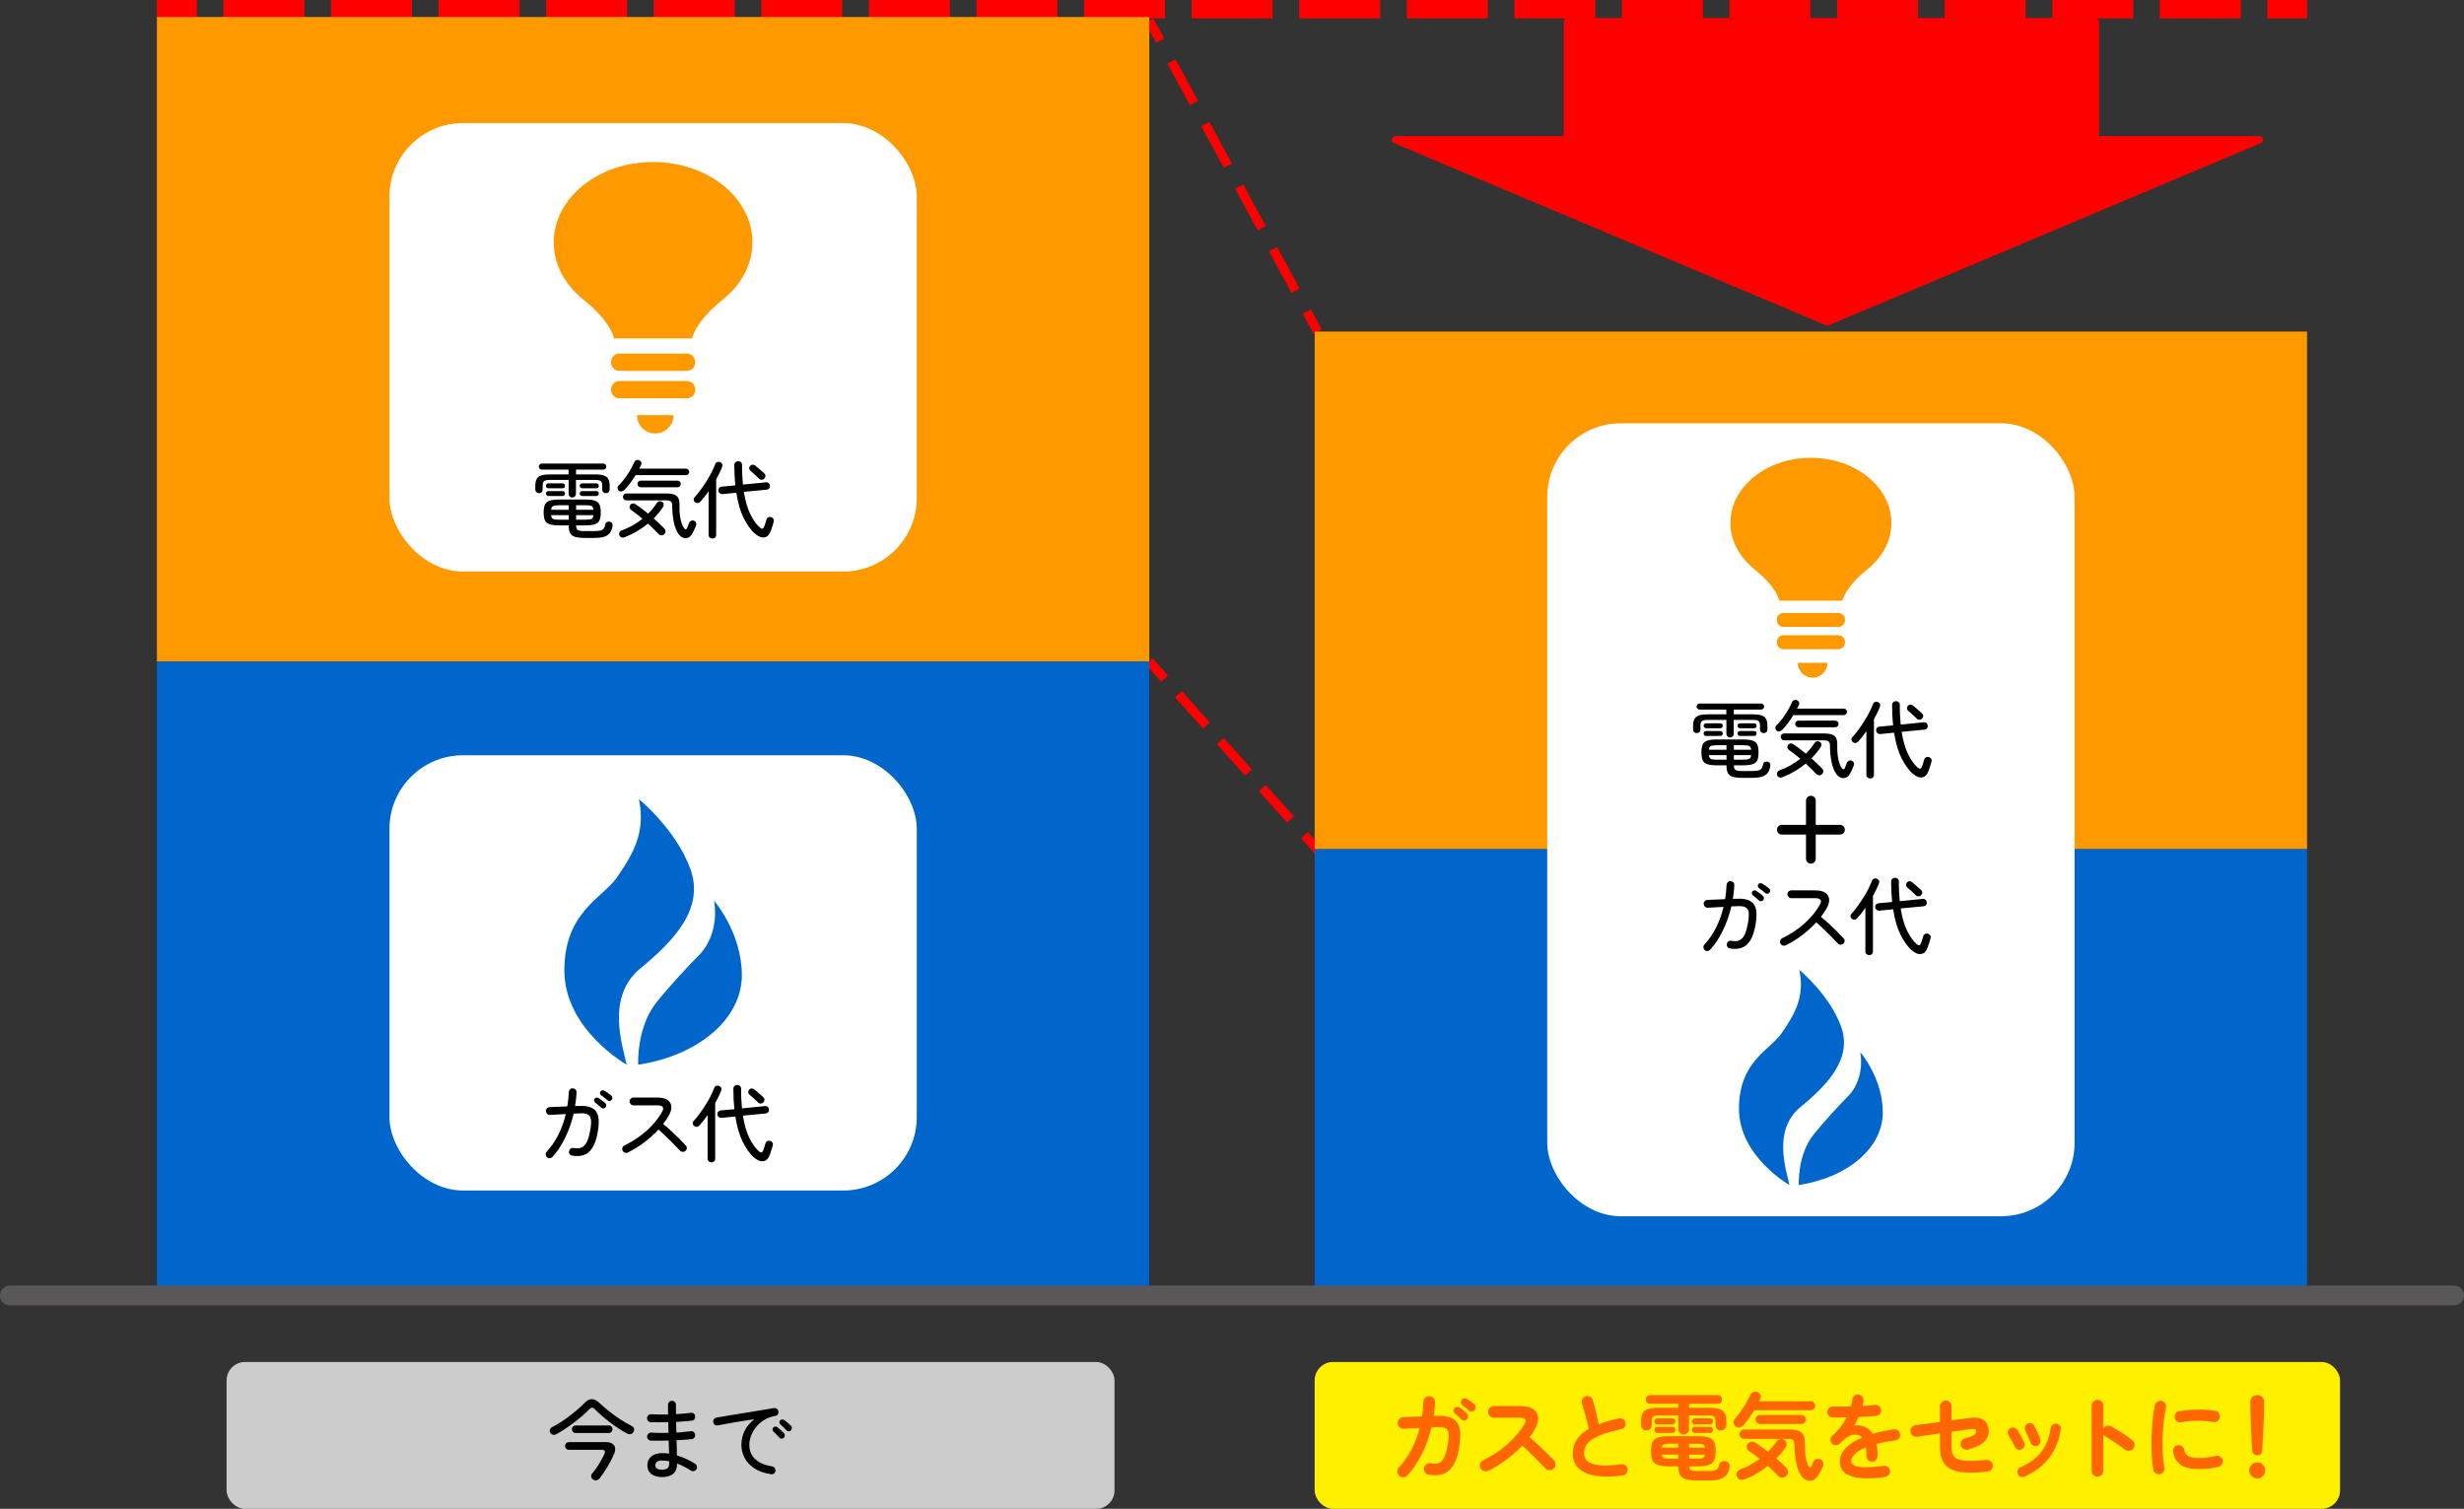 <?xml version="1.0" encoding="UTF-8"?>
<svg id="_レイヤー_2" data-name="レイヤー 2" xmlns="http://www.w3.org/2000/svg" viewBox="0 0 670.39 410.49">
  <rect x="0" y="0" width="670.39" height="410.49" fill="#333333" stroke="none"/>
  <defs>
    <style>
      .cls-1 {
        stroke-dasharray: 11.43 5.71;
      }

      .cls-1, .cls-2, .cls-3, .cls-4, .cls-5, .cls-6, .cls-7, .cls-8 {
        fill: none;
      }

      .cls-1, .cls-2, .cls-3, .cls-4, .cls-6, .cls-7 {
        stroke-miterlimit: 10;
      }

      .cls-1, .cls-2, .cls-4, .cls-5, .cls-6, .cls-7 {
        stroke: red;
      }

      .cls-1, .cls-2, .cls-6 {
        stroke-width: 2.5px;
      }

      .cls-2 {
        stroke-dasharray: 12.89 6.45;
      }

      .cls-3 {
        stroke: #000;
        stroke-width: 2.65px;
      }

      .cls-3, .cls-8 {
        stroke-linecap: round;
      }

      .cls-9 {
        fill: #f60;
      }

      .cls-4, .cls-7 {
        stroke-width: 5px;
      }

      .cls-10 {
        fill: #fff;
      }

      .cls-11 {
        fill: red;
      }

      .cls-5 {
        stroke-width: 2px;
      }

      .cls-5, .cls-8 {
        stroke-linejoin: round;
      }

      .cls-7 {
        stroke-dasharray: 22.03 7.24;
      }

      .cls-8 {
        stroke: #595757;
        stroke-width: 5.39px;
      }

      .cls-12 {
        fill: #f90;
      }

      .cls-13 {
        fill: #ccc;
      }

      .cls-14 {
        fill: #06c;
      }

      .cls-15 {
        fill: #fff000;
      }
    </style>
  </defs>
  <g id="_レイヤー_1-2" data-name="レイヤー 1">
    <g>
      <polygon class="cls-11" points="497.18 87.57 614.68 38.03 570.12 38.03 570.12 5.9 426.45 5.9 426.45 38.03 379.67 38.03 497.18 87.57"/>
      <polygon class="cls-5" points="497.18 87.57 614.68 38.03 570.12 38.03 570.12 5.9 426.45 5.9 426.45 38.03 379.67 38.03 497.18 87.57"/>
    </g>
    <g>
      <rect class="cls-13" x="61.65" y="370.55" width="241.58" height="39.95" rx="5" ry="5"/>
      <g>
        <path d="M151.39,390.17c-.32.18-.63.23-.94.17s-.54-.23-.72-.51c-.16-.29-.19-.58-.1-.88s.3-.53.62-.69c.69-.35,1.44-.79,2.24-1.3.8-.51,1.6-1.07,2.39-1.67.79-.6,1.55-1.21,2.26-1.82.71-.61,1.33-1.19,1.84-1.73.71-.74,1.39-1.1,2.04-1.09s1.35.36,2.09,1.07c.71.67,1.55,1.4,2.52,2.18.98.78,2,1.52,3.07,2.22,1.07.71,2.09,1.3,3.07,1.78.34.16.57.39.69.69.12.3.09.61-.08.93-.16.34-.41.55-.76.64-.34.09-.71.03-1.09-.18-.67-.35-1.4-.79-2.18-1.3-.78-.51-1.57-1.07-2.37-1.68-.8-.61-1.56-1.23-2.28-1.85-.72-.63-1.36-1.22-1.9-1.78-.47-.51-.93-.52-1.4-.02-.53.56-1.17,1.16-1.91,1.8s-1.54,1.28-2.37,1.91c-.83.63-1.66,1.22-2.48,1.76-.82.54-1.57.99-2.26,1.36ZM161.41,402.56c-.29-.18-.47-.42-.54-.73s-.01-.61.18-.88c.4-.45.82-.99,1.25-1.62.43-.63.84-1.28,1.21-1.95.38-.67.69-1.26.93-1.79.34-.77.09-1.15-.75-1.15h-8.9c-.3,0-.56-.1-.76-.31-.2-.21-.3-.46-.3-.75s.1-.53.3-.73c.2-.2.45-.3.76-.3h10.13c1.01,0,1.72.29,2.14.87s.43,1.33.05,2.26c-.47,1.12-1.05,2.27-1.76,3.45-.71,1.18-1.43,2.26-2.16,3.23-.21.27-.48.45-.82.54-.34.09-.66.04-.96-.13ZM156.61,389.86c-.31,0-.55-.1-.73-.3-.18-.2-.28-.44-.28-.71,0-.29.09-.53.28-.73.18-.2.43-.3.73-.3h9.04c.3,0,.55.1.73.3.18.2.28.44.28.73,0,.27-.09.51-.28.71-.18.2-.43.3-.73.3h-9.04Z"/>
        <path d="M180.1,401.86c-1.15,0-2.1-.27-2.85-.81-.75-.54-1.12-1.34-1.12-2.42,0-.99.36-1.79,1.08-2.39.72-.6,1.72-.9,2.98-.9.59,0,1.21.05,1.85.14-.02-.53-.03-1.09-.05-1.7-.02-.6-.03-1.22-.05-1.86-.87.02-1.71.03-2.54.04-.83,0-1.59,0-2.3-.01-.3-.02-.56-.13-.76-.35-.2-.22-.29-.48-.28-.78s.13-.56.35-.77c.22-.21.48-.3.78-.29,1.41.1,2.97.12,4.69.07-.02-.5-.03-.99-.04-1.47,0-.48-.02-.96-.04-1.44-.83.02-1.65.03-2.45.04-.8,0-1.56,0-2.26-.01-.3-.02-.56-.13-.76-.35-.2-.22-.29-.48-.28-.78s.13-.56.35-.77c.22-.21.48-.3.78-.29,1.36.1,2.89.12,4.59.07-.02-.46-.02-.92-.02-1.37v-1.27c0-.29.1-.54.31-.76.21-.22.46-.32.77-.32s.56.11.77.32.31.47.31.76v1.23c0,.42,0,.86.02,1.32.72-.03,1.42-.08,2.09-.14s1.31-.14,1.9-.22c.3-.05.57.02.81.19s.37.42.42.72c.03.3-.04.58-.22.82-.18.24-.42.38-.72.41-.61.06-1.27.12-2,.18-.72.06-1.47.11-2.24.16,0,.47,0,.94.01,1.43,0,.49.02.97.04,1.46.71-.03,1.39-.08,2.06-.16.67-.07,1.28-.14,1.84-.2.3-.05.57.02.81.2.23.18.37.42.42.71.03.3-.04.58-.22.82-.18.24-.42.38-.72.41-.59.06-1.24.12-1.95.18-.71.06-1.44.1-2.19.13.03.75.06,1.48.07,2.18.02.7.02,1.35.02,1.96.96.29,1.88.63,2.74,1.03.87.4,1.62.83,2.26,1.27.26.16.41.39.47.69.06.3,0,.56-.18.81-.18.26-.41.41-.71.46-.3.05-.56,0-.81-.17-.48-.32-1.04-.65-1.68-.99-.64-.34-1.32-.63-2.04-.89,0,1.3-.36,2.24-1.09,2.81-.73.58-1.75.87-3.07.87ZM180.1,399.84c.82,0,1.35-.15,1.6-.46.25-.3.37-.71.37-1.2v-.63c-.34-.06-.67-.11-1-.14-.33-.03-.65-.05-.97-.05-.59,0-1.04.11-1.35.34-.31.22-.46.54-.46.94,0,.8.6,1.2,1.8,1.2Z"/>
        <path d="M209.75,401.07c-1.83-.27-3.33-.8-4.52-1.59s-2.07-1.74-2.65-2.85c-.58-1.11-.87-2.28-.87-3.5,0-1.4.3-2.7.91-3.92.61-1.22,1.49-2.24,2.65-3.08-.66.08-1.41.19-2.25.32s-1.72.28-2.62.43c-.91.15-1.8.31-2.68.47-.88.16-1.69.31-2.43.46-.29.06-.56,0-.81-.18-.25-.18-.39-.43-.42-.73-.05-.29.02-.55.19-.79.18-.24.42-.38.72-.43.43-.08,1.04-.19,1.82-.32.78-.14,1.66-.28,2.65-.44.99-.16,2.01-.33,3.08-.5s2.11-.35,3.13-.52,1.96-.32,2.81-.46c.86-.14,1.56-.25,2.1-.35.29-.05.55,0,.78.17.23.16.38.38.44.67.06.29.02.56-.13.82-.15.26-.37.41-.66.46-1.17.19-2.2.57-3.09,1.12-.89.55-1.63,1.21-2.22,1.96-.59.75-1.04,1.54-1.35,2.37-.3.83-.46,1.62-.46,2.39,0,1.7.57,3.04,1.71,4.02,1.14.98,2.63,1.6,4.47,1.88.3.03.54.17.72.41s.25.51.22.82c-.05.3-.19.54-.43.72s-.51.24-.82.19ZM213.24,391.21c-.18.16-.39.23-.64.2-.25-.02-.44-.12-.59-.3-.48-.58-1-1.12-1.56-1.64-.16-.14-.25-.32-.26-.54-.02-.22.06-.4.22-.56.18-.18.37-.26.59-.25s.41.08.59.23c.24.18.52.42.85.73s.61.6.85.85c.18.18.26.39.24.64s-.11.46-.29.64ZM215.21,389.16c-.16.18-.36.26-.61.25-.25,0-.46-.1-.64-.28-.24-.27-.5-.54-.78-.82-.28-.27-.56-.52-.83-.75-.16-.14-.26-.32-.29-.54-.03-.22.03-.4.19-.56.16-.19.35-.28.56-.28.22,0,.42.08.61.2.24.16.53.39.88.7.34.3.65.58.9.82.18.16.26.36.25.61s-.09.46-.25.64Z"/>
      </g>
    </g>
    <g>
      <rect class="cls-15" x="357.69" y="370.55" width="278.97" height="39.95" rx="5" ry="5"/>
      <g>
        <path class="cls-9" d="M380.7,401.48c-.33-.29-.5-.66-.51-1.09-.02-.44.12-.82.41-1.14,1.34-1.44,2.48-3.06,3.43-4.87.95-1.81,1.69-3.77,2.22-5.87-.96.05-1.85.1-2.69.14-.83.04-1.38.07-1.63.09-.43.02-.81-.12-1.13-.42-.33-.3-.5-.66-.51-1.09-.02-.45.12-.83.41-1.16.29-.33.65-.5,1.08-.51.21-.02.57-.03,1.1-.05s1.15-.04,1.86-.06c.71-.03,1.43-.06,2.15-.09.21-1.29.33-2.61.39-3.98.02-.45.19-.82.51-1.12.33-.3.7-.43,1.13-.4.45.02.82.18,1.12.5.3.32.43.7.4,1.14-.02.63-.06,1.26-.13,1.88-.07.62-.15,1.23-.23,1.85l.75-.03c1.87-.07,3.31.16,4.32.69,1.01.53,1.66,1.41,1.95,2.65.29,1.23.27,2.89-.05,4.96-.27,1.75-.67,3.17-1.18,4.27-.51,1.1-1.12,1.92-1.82,2.48-.7.56-1.5.9-2.39,1.03-.89.13-1.86.11-2.91-.06-.43-.07-.77-.28-1.03-.64-.26-.36-.35-.75-.28-1.18.09-.45.3-.79.66-1.04.35-.25.74-.33,1.17-.24.57.1,1.08.13,1.55.08s.9-.24,1.29-.57c.39-.33.73-.86,1.03-1.61.3-.75.56-1.77.78-3.07.22-1.35.29-2.37.19-3.05-.09-.68-.39-1.13-.9-1.35-.51-.22-1.26-.32-2.27-.28-.26,0-.75.03-1.47.08-.62,2.59-1.49,5.01-2.62,7.27-1.13,2.26-2.43,4.2-3.91,5.81-.29.33-.66.49-1.09.5-.44,0-.82-.13-1.14-.42ZM397.54,386.16c-.22-.24-.5-.52-.83-.83s-.65-.6-.94-.84c-.17-.15-.27-.37-.3-.64-.03-.27.06-.52.24-.75.19-.21.42-.32.68-.35.27-.03.52.04.76.19.27.17.6.41.99.72.38.31.71.6.96.87.22.22.33.48.33.78s-.1.57-.31.81c-.21.22-.47.34-.78.35-.32,0-.59-.1-.81-.32ZM399.7,383.77c-.24-.22-.54-.48-.9-.77-.36-.29-.69-.55-.98-.77-.19-.14-.3-.34-.35-.62-.04-.27.02-.53.19-.77.15-.22.36-.36.63-.4.26-.04.52,0,.76.14.29.15.64.37,1.05.66s.75.54,1.03.78c.24.21.37.46.39.77.02.31-.07.58-.26.82-.17.24-.42.38-.73.41-.32.03-.59-.05-.83-.26Z"/>
        <path class="cls-9" d="M404.9,400.15c-.38.19-.78.21-1.2.06s-.72-.42-.91-.81-.21-.8-.06-1.21c.15-.41.41-.71.78-.9,2.45-1.18,4.63-2.61,6.54-4.28,1.91-1.67,3.46-3.48,4.67-5.44.75-1.23.34-1.85-1.23-1.85h-7.02c-.43,0-.8-.16-1.11-.48s-.46-.69-.46-1.12.15-.82.46-1.13c.31-.31.68-.46,1.11-.46h7.12c1.54,0,2.72.28,3.55.84.82.56,1.27,1.32,1.35,2.27s-.24,2.06-.96,3.32c-.38.69-.83,1.37-1.36,2.06.79.65,1.6,1.37,2.43,2.15.83.78,1.61,1.53,2.34,2.26s1.34,1.35,1.84,1.86c.29.31.44.69.44,1.13s-.16.82-.49,1.13c-.31.31-.69.46-1.13.45s-.82-.17-1.13-.48c-.46-.48-1.04-1.08-1.75-1.81-.7-.73-1.45-1.48-2.24-2.26-.79-.78-1.55-1.49-2.29-2.12-1.3,1.35-2.75,2.63-4.36,3.82-1.6,1.19-3.24,2.19-4.92,2.99Z"/>
        <path class="cls-9" d="M441.51,401.4c-2.76.38-5.16.42-7.2.12s-3.61-.95-4.72-1.97c-1.11-1.01-1.66-2.38-1.66-4.11,0-1.51.38-2.8,1.14-3.87.76-1.07,1.82-2,3.17-2.79-.12-.67-.29-1.43-.51-2.29s-.45-1.71-.69-2.56c-.24-.85-.46-1.56-.64-2.15-.12-.39-.07-.78.14-1.16.21-.38.52-.63.91-.75.43-.12.83-.07,1.2.14.37.21.61.53.73.94.29.99.58,2.07.86,3.23.28,1.16.52,2.27.71,3.33.82-.33,1.7-.62,2.62-.89.93-.27,1.88-.51,2.88-.73.41-.1.8-.04,1.16.18.36.22.58.54.67.95.08.43.02.82-.21,1.17-.22.35-.54.57-.95.66-2.14.45-3.88.92-5.22,1.43-1.34.51-2.36,1.04-3.07,1.59-.71.56-1.2,1.13-1.46,1.72-.27.59-.4,1.2-.4,1.84,0,1.35.82,2.31,2.47,2.87,1.65.56,4.21.58,7.69.06.43-.07.81.03,1.14.3.33.27.53.6.58,1.02.05.43-.05.81-.31,1.14-.26.33-.6.53-1.03.58Z"/>
        <path class="cls-9" d="M458.09,390.25c-.41,0-.76-.14-1.04-.41-.28-.27-.42-.63-.42-1.08v-3.65h-5.37c-.69,0-1.17.09-1.44.28-.27.19-.41.58-.41,1.18v1.16c0,.43-.14.78-.42,1.04s-.62.4-1.02.4-.76-.13-1.04-.4c-.28-.27-.42-.61-.42-1.04v-1.18c0-.86.14-1.54.42-2.06.28-.51.77-.89,1.45-1.12s1.62-.35,2.8-.35h5.45v-1.1h-7.71c-.33,0-.6-.12-.81-.35-.21-.23-.32-.51-.32-.84,0-.31.11-.58.32-.81.21-.23.48-.35.81-.35h18.48c.33,0,.59.12.81.35.21.23.32.5.32.81,0,.33-.11.6-.32.84-.21.23-.48.35-.81.35h-7.84v1.1h5.45c1.2,0,2.14.12,2.81.35s1.16.6,1.44,1.12c.28.51.42,1.2.42,2.06v1.18c0,.43-.15.78-.44,1.04-.29.27-.63.4-1.03.4s-.74-.13-1.03-.4-.44-.61-.44-1.04v-1.16c0-.6-.13-.99-.4-1.18-.27-.19-.74-.28-1.43-.28h-5.37v3.65c0,.45-.14.81-.42,1.08-.28.27-.63.41-1.04.41ZM461.84,402.77c-1.34,0-2.38-.11-3.14-.32-.75-.21-1.29-.6-1.59-1.14-.31-.55-.47-1.34-.49-2.36h-2.29c-1.41,0-2.48-.12-3.21-.37-.74-.25-1.24-.67-1.52-1.27-.27-.6-.41-1.42-.41-2.47s.14-1.89.41-2.49c.27-.6.78-1.02,1.52-1.26.74-.24,1.81-.36,3.21-.36h7.33c1.41,0,2.48.12,3.21.36.74.24,1.24.66,1.52,1.26.27.6.41,1.43.41,2.49s-.14,1.87-.41,2.47c-.27.6-.78,1.02-1.52,1.27s-1.81.37-3.21.37h-2.08c.03.53.2.87.49,1.03s.88.23,1.77.23h2.83c.77,0,1.36-.05,1.77-.15.41-.1.71-.28.91-.54.2-.26.34-.61.42-1.05.07-.34.27-.61.62-.8.34-.19.73-.22,1.16-.1.39.1.68.3.86.6.18.3.23.65.14,1.04-.15.89-.45,1.6-.87,2.12-.43.52-1.04.9-1.85,1.12s-1.86.33-3.16.33h-2.83ZM450.89,387.52c-.22,0-.41-.08-.57-.24-.15-.16-.23-.36-.23-.58s.08-.42.23-.58c.15-.16.34-.24.57-.24h4.14c.22,0,.41.08.57.24.15.16.23.36.23.58s-.08.42-.23.58c-.15.16-.34.24-.57.24h-4.14ZM450.89,389.84c-.22,0-.41-.08-.57-.24-.15-.16-.23-.36-.23-.58s.08-.42.23-.58c.15-.16.34-.24.57-.24h4.14c.22,0,.41.08.57.24.15.16.23.36.23.58s-.08.42-.23.58c-.15.16-.34.24-.57.24h-4.14ZM452.12,393.87h4.5v-1.08h-2.26c-.79,0-1.34.06-1.64.17-.31.11-.51.42-.59.91ZM454.36,396.85h2.26v-1.08h-4.5c.09.48.28.78.59.9.31.12.86.18,1.64.18ZM459.58,393.87h4.29c-.07-.5-.26-.8-.57-.91-.31-.11-.87-.17-1.67-.17h-2.06v1.08ZM459.58,396.85h2.06c.8,0,1.36-.06,1.67-.18.31-.12.5-.42.57-.9h-4.29v1.08ZM461.12,387.52c-.22,0-.42-.08-.58-.24-.16-.16-.24-.36-.24-.58s.08-.42.24-.58c.16-.16.36-.24.58-.24h4.11c.24,0,.44.08.59.24.15.16.23.36.23.58s-.08.42-.23.58c-.15.16-.35.24-.59.24h-4.11ZM461.12,389.84c-.22,0-.42-.08-.58-.24-.16-.16-.24-.36-.24-.58s.08-.42.24-.58c.16-.16.36-.24.58-.24h4.11c.24,0,.44.08.59.24.15.16.23.36.23.58s-.08.42-.23.58c-.15.16-.35.24-.59.24h-4.11Z"/>
        <path class="cls-9" d="M472.2,388.04c-.33-.26-.5-.59-.53-.99s.1-.76.37-1.07c.51-.55,1.03-1.2,1.55-1.95.52-.75,1.02-1.52,1.48-2.31.46-.79.84-1.51,1.13-2.16.19-.43.48-.71.87-.85.39-.14.78-.12,1.16.05s.63.42.77.76c.14.33.11.71-.08,1.12-.04.09-.08.18-.13.28-.05.1-.1.21-.15.33h14.01c.34,0,.63.12.87.35.24.23.36.52.36.86s-.12.61-.36.85c-.24.24-.53.36-.87.36h-15.37c-.45.74-.91,1.46-1.4,2.16-.49.7-.96,1.31-1.4,1.83-.31.34-.67.57-1.09.68s-.82.01-1.19-.3ZM474.93,402.41c-.53.21-1,.26-1.4.17-.4-.09-.71-.36-.91-.78-.21-.43-.22-.84-.04-1.22.18-.39.51-.66.99-.84.92-.34,1.82-.75,2.69-1.23.87-.48,1.69-1.01,2.48-1.59-.5-.41-.99-.8-1.46-1.16-.48-.36-.93-.68-1.36-.95-.34-.21-.56-.5-.64-.89-.09-.39-.04-.72.15-.99.24-.34.56-.56.95-.66.39-.09.75-.04,1.08.17.51.31,1.08.68,1.7,1.12s1.24.9,1.88,1.4c.87-.87,1.65-1.79,2.31-2.75.24-.36.57-.59.98-.68.41-.09.8-.02,1.16.22.34.24.54.56.59.96.05.4-.05.79-.31,1.17-.33.48-.7.96-1.12,1.45-.42.49-.88.97-1.38,1.45.55.46,1.06.92,1.53,1.36.47.45.9.87,1.27,1.26.29.33.43.7.41,1.13-.02.43-.2.8-.54,1.1-.33.27-.71.4-1.14.37-.44-.03-.8-.2-1.09-.53-.36-.39-.77-.82-1.23-1.27-.46-.45-.96-.92-1.49-1.4-.94.75-1.93,1.44-2.96,2.07-1.03.63-2.06,1.14-3.08,1.53ZM494.69,401.4c-.45.69-.96,1.13-1.53,1.34s-1.14.18-1.71-.06-1.06-.71-1.49-1.38c-.39-.62-.72-1.37-.98-2.26s-.45-1.86-.57-2.9c-.12-1.04-.19-2.11-.21-3.19,0-.57-.12-.95-.36-1.16-.24-.21-.67-.31-1.29-.31h-11.98c-.36,0-.66-.13-.91-.39-.25-.26-.37-.56-.37-.9s.12-.66.37-.91c.25-.25.55-.37.91-.37h12.06c1.18,0,2.1.13,2.76.39.66.26,1.11.69,1.36,1.29.25.6.36,1.41.32,2.42-.03,1.2.03,2.31.21,3.33.17,1.02.42,1.85.75,2.51.14.26.29.39.46.4.17,0,.32-.14.44-.45.09-.21.16-.39.23-.57.07-.17.14-.34.21-.51.15-.38.42-.62.8-.75.38-.12.75-.09,1.13.08.39.17.64.43.75.77s.08.71-.08,1.1c-.17.38-.37.8-.59,1.26-.22.46-.45.87-.69,1.23ZM478.88,387.42c-.33,0-.61-.12-.86-.36-.25-.24-.37-.53-.37-.87s.12-.63.37-.87c.25-.24.54-.36.86-.36h11.23c.34,0,.63.12.87.36.24.24.36.53.36.87s-.12.63-.36.87c-.24.24-.53.36-.87.36h-11.23Z"/>
        <path class="cls-9" d="M512.88,401.82c-2.3.33-4.23.45-5.81.37-1.58-.08-2.84-.31-3.79-.71-.95-.39-1.64-.92-2.07-1.58-.43-.66-.64-1.41-.64-2.25,0-1.29.52-2.48,1.56-3.6,1.04-1.11,2.54-2.09,4.51-2.93-.27-.34-.61-.57-1-.69-.86-.26-1.7-.16-2.53.28-.83.45-1.64,1.1-2.43,1.95-.29.31-.67.48-1.14.5s-.85-.12-1.14-.42c-.27-.33-.4-.7-.37-1.13.03-.43.2-.78.53-1.05.84-.72,1.58-1.5,2.22-2.34.64-.84,1.19-1.71,1.63-2.6-.74.02-1.43.03-2.07.04-.64,0-1.2,0-1.66-.01-.43,0-.79-.15-1.08-.45-.29-.3-.44-.66-.44-1.09.02-.43.18-.78.49-1.05.31-.27.68-.4,1.1-.39.6.02,1.32.02,2.17.01.85,0,1.73-.02,2.66-.04.08-.33.16-.64.23-.95.07-.31.13-.62.18-.93.07-.43.26-.78.57-1.04s.68-.37,1.11-.32c.43.05.77.24,1.03.57.26.33.36.7.31,1.13-.02.22-.05.45-.1.69-.05.24-.11.48-.18.72.65-.03,1.26-.07,1.83-.12s1.07-.1,1.52-.17c.43-.05.81.05,1.14.3s.53.59.58,1.02c.05.43-.06.81-.32,1.13-.27.33-.6.51-1.02.54-.63.07-1.36.13-2.18.18-.82.05-1.68.09-2.57.13-.38.84-.79,1.63-1.23,2.36.41-.09.8-.12,1.18-.09.38.03.74.09,1.08.19.51.14,1.02.37,1.5.71.49.33.92.8,1.3,1.4.84-.24,1.73-.46,2.69-.67s1.96-.39,3.02-.54c.41-.07.79.02,1.13.27.34.25.54.59.59,1.02.07.43-.03.81-.28,1.13s-.6.52-1.03.59c-.99.12-1.91.26-2.75.42-.84.16-1.62.34-2.34.53.08.46.15.97.21,1.52.05.55.08,1.14.08,1.77,0,.43-.15.79-.45,1.09-.3.3-.67.45-1.09.45s-.79-.15-1.08-.45c-.29-.3-.44-.66-.44-1.09,0-.87-.05-1.65-.15-2.34-1.41.58-2.42,1.2-3.05,1.86-.63.66-.94,1.3-.94,1.92,0,.46.27.84.82,1.13.55.29,1.46.45,2.75.49,1.29.03,3.04-.09,5.27-.39.41-.05.79.05,1.13.3.34.25.54.59.59,1.02.05.41-.05.78-.31,1.1-.26.33-.59.52-1,.59Z"/>
        <path class="cls-9" d="M540.74,400.38c-2,.21-3.72.3-5.14.27-1.42-.03-2.61-.18-3.57-.46s-1.75-.7-2.36-1.25c-.77-.7-1.27-1.52-1.5-2.47s-.35-2-.35-3.19v-3.29c-1.18.17-2.33.33-3.43.49-1.11.15-2.04.29-2.81.41-.43.05-.82-.06-1.17-.32-.35-.27-.55-.61-.6-1.04-.07-.45.03-.84.29-1.18s.61-.55,1.04-.62c.75-.09,1.74-.21,2.94-.36,1.21-.15,2.45-.32,3.74-.49v-4.27c0-.45.16-.82.47-1.12.32-.3.69-.45,1.12-.45s.82.15,1.12.46c.3.31.45.69.45,1.13v3.8c1.01-.14,1.89-.25,2.65-.35s1.28-.17,1.57-.22c1.83-.29,3.22-.2,4.15.27.93.47,1.5,1.33,1.68,2.58.19,1.29-.15,2.41-1.01,3.37-.87.96-2.38,1.72-4.54,2.29-.43.1-.83.06-1.21-.13-.38-.19-.63-.5-.77-.93-.12-.41-.08-.81.12-1.2.2-.39.51-.64.94-.76,1.23-.34,2.08-.66,2.53-.95.45-.29.66-.63.63-1-.02-.33-.15-.53-.39-.6s-.73-.06-1.46.04c-.36.05-.98.14-1.86.26-.88.12-1.89.27-3.02.44v3.73c0,.93.07,1.62.21,2.09.14.47.36.85.67,1.14.53.48,1.46.78,2.78.9,1.32.12,3.26.05,5.81-.21.45-.03.83.09,1.17.36.33.27.53.63.58,1.08.03.43-.09.81-.36,1.16s-.63.53-1.08.57Z"/>
        <path class="cls-9" d="M550.02,394.34c-.34.15-.69.16-1.04.01-.35-.15-.61-.39-.78-.73-.27-.57-.56-1.12-.86-1.66s-.57-1-.81-1.38c-.22-.33-.3-.68-.24-1.05.06-.38.24-.68.55-.9.31-.22.66-.3,1.04-.24.38.06.69.24.91.55.33.46.68,1.04,1.05,1.73s.68,1.31.9,1.84c.17.34.18.69.04,1.05s-.4.62-.76.77ZM550.85,401.74c-.34.15-.7.16-1.07.03-.37-.14-.63-.38-.78-.72-.15-.36-.16-.72-.03-1.08s.38-.62.72-.77c1.75-.79,3.18-1.68,4.31-2.69,1.12-1,2-2.16,2.63-3.47.63-1.31,1.07-2.81,1.31-4.51.05-.39.24-.7.55-.93.32-.22.66-.31,1.04-.26s.68.23.91.54c.23.31.31.66.24,1.05-.45,2.95-1.47,5.49-3.07,7.62s-3.86,3.86-6.77,5.18ZM554.24,393.36c-.38.12-.73.1-1.05-.06-.33-.16-.56-.42-.69-.78-.19-.5-.42-1.06-.71-1.7-.28-.63-.52-1.14-.71-1.52-.17-.34-.21-.7-.13-1.07.09-.37.29-.65.62-.84.34-.21.7-.26,1.08-.17.38.09.65.31.82.66.26.48.54,1.07.86,1.76.32.69.58,1.35.78,1.97.14.36.12.71-.06,1.05s-.45.57-.81.69Z"/>
        <path class="cls-9" d="M570.67,401.76c-.43,0-.8-.15-1.11-.46s-.46-.68-.46-1.11v-17.76c0-.45.15-.82.46-1.12s.68-.45,1.11-.45.82.15,1.13.45.46.67.46,1.12v6.19c.22-.34.53-.57.92-.68.39-.11.78-.07,1.16.12,1.01.53,2.04,1.14,3.1,1.82,1.05.69,1.97,1.35,2.74,2,.34.27.54.64.58,1.09.04.45-.08.85-.37,1.19-.27.33-.63.51-1.08.55-.45.04-.84-.07-1.18-.35-.48-.38-1.03-.78-1.66-1.21-.63-.43-1.25-.84-1.88-1.25-.63-.4-1.2-.75-1.71-1.04-.27-.15-.48-.34-.62-.57v9.87c0,.43-.15.8-.46,1.11s-.69.46-1.13.46Z"/>
        <path class="cls-9" d="M587.65,401.07c-.43.07-.81-.02-1.16-.26s-.56-.57-.64-.98c-.15-.87-.27-1.89-.36-3.05-.09-1.16-.13-2.38-.13-3.66s.03-2.58.1-3.88c.07-1.3.17-2.55.32-3.74.14-1.19.32-2.26.53-3.2.09-.41.31-.73.67-.96.36-.23.75-.3,1.16-.22.41.1.73.33.96.68.23.35.3.74.22,1.17-.27,1.22-.49,2.54-.64,3.96s-.25,2.87-.3,4.33c-.04,1.46-.02,2.89.06,4.27.08,1.38.23,2.63.44,3.77.09.41,0,.79-.24,1.13-.25.34-.58.56-.99.64ZM598.19,399.68c-2.23,0-3.89-.4-4.97-1.21-1.09-.81-1.74-1.99-1.97-3.55-.07-.41.02-.79.27-1.13s.59-.55,1.02-.62c.41-.05.79.05,1.13.3.34.25.55.59.62,1.02.1.74.45,1.29,1.05,1.65.6.36,1.58.54,2.93.54s2.84-.2,4.65-.59c.41-.1.8-.03,1.16.21.36.24.58.57.67.98.09.41,0,.79-.23,1.14-.24.35-.57.58-.98.68-.93.22-1.85.38-2.76.46-.92.09-1.78.13-2.58.13ZM593.49,386.96c-.41.09-.79.01-1.14-.22s-.57-.56-.66-.99c-.09-.41-.01-.8.22-1.16s.56-.57.99-.64c.96-.19,2.03-.31,3.21-.37,1.18-.06,2.36-.07,3.52-.03,1.17.04,2.19.14,3.08.3.43.07.76.28,1,.63.24.35.32.74.23,1.17-.07.43-.28.76-.63.99-.35.23-.73.31-1.14.24-1.39-.24-2.83-.36-4.32-.35s-2.95.15-4.37.42Z"/>
        <path class="cls-9" d="M614.14,402.23c-.6,0-1.11-.21-1.54-.64-.43-.43-.64-.94-.64-1.54s.21-1.11.64-1.54c.43-.43.94-.64,1.54-.64s1.11.21,1.54.64c.43.43.64.94.64,1.54s-.21,1.11-.64,1.54c-.43.43-.94.64-1.54.64ZM614.14,395.96c-.34,0-.64-.12-.9-.36-.26-.24-.4-.54-.44-.9-.05-.65-.1-1.4-.14-2.24-.04-.84-.09-1.7-.14-2.58-.05-.88-.09-1.73-.13-2.53-.03-.81-.06-1.52-.08-2.13-.02-.62-.03-1.07-.03-1.36v-2.54c0-.5.18-.92.53-1.26.35-.34.79-.51,1.32-.51s1,.17,1.35.51.53.76.53,1.26v2.54c0,.29-.01.75-.04,1.36-.03.62-.06,1.33-.09,2.13-.03.81-.07,1.65-.12,2.53-.04.88-.09,1.74-.14,2.58-.05.84-.1,1.58-.15,2.24-.02.36-.15.66-.41.9-.26.24-.57.36-.93.36Z"/>
      </g>
    </g>
    <g>
      <line class="cls-6" x1="312.7" y1="5.62" x2="315.65" y2="11.07"/>
      <line class="cls-2" x1="318.72" y1="16.73" x2="354.02" y2="81.92"/>
      <line class="cls-6" x1="355.55" y1="84.75" x2="358.5" y2="90.2"/>
    </g>
    <g>
      <line class="cls-6" x1="312.7" y1="179.99" x2="316.83" y2="184.61"/>
      <line class="cls-1" x1="320.63" y1="188.87" x2="353.01" y2="225.09"/>
      <line class="cls-6" x1="354.91" y1="227.22" x2="359.04" y2="231.84"/>
    </g>
    <g>
      <line class="cls-4" x1="42.7" y1="2.5" x2="53.54" y2="2.5"/>
      <line class="cls-7" x1="60.78" y1="2.5" x2="613.23" y2="2.5"/>
      <line class="cls-4" x1="616.85" y1="2.5" x2="627.69" y2="2.5"/>
    </g>
    <g>
      <rect class="cls-12" x="42.69" y="4.63" width="270" height="175.36"/>
      <rect class="cls-14" x="42.69" y="179.99" width="270" height="172.46"/>
      <g>
        <rect class="cls-10" x="105.96" y="33.49" width="143.47" height="122.01" rx="20" ry="20"/>
        <g>
          <path d="M155.74,135.36c-.29,0-.53-.09-.73-.29-.2-.19-.3-.43-.3-.72v-3.77h-5.21c-.69,0-1.17.1-1.44.31-.27.21-.41.59-.41,1.15v1.14c0,.3-.1.55-.29.73-.19.18-.43.27-.72.27-.27,0-.51-.09-.7-.27-.19-.18-.29-.43-.29-.73v-1.14c0-1.07.28-1.83.83-2.28s1.55-.69,2.98-.69h5.23v-1.3h-7.29c-.21,0-.4-.08-.56-.25-.16-.17-.24-.36-.24-.57,0-.23.08-.42.24-.58.16-.16.35-.24.56-.24h16.77c.21,0,.4.08.56.24.16.16.24.35.24.58,0,.21-.08.4-.24.57-.16.17-.35.25-.56.25h-7.45v1.3h5.32c1.45,0,2.45.23,3,.69s.83,1.22.83,2.28v1.14c0,.3-.1.55-.3.73-.2.18-.43.27-.71.27s-.51-.09-.71-.27c-.2-.18-.3-.43-.3-.73v-1.14c0-.56-.14-.95-.41-1.15-.27-.21-.75-.31-1.44-.31h-5.3v3.77c0,.29-.1.53-.3.72-.2.19-.43.29-.71.29ZM159.17,146.35c-1.16,0-2.06-.1-2.71-.29-.65-.19-1.1-.53-1.35-1.03-.25-.5-.38-1.19-.38-2.09h-2.47c-1.19,0-2.09-.1-2.72-.31-.62-.21-1.05-.56-1.28-1.07-.23-.51-.34-1.22-.34-2.14s.11-1.63.34-2.14c.23-.51.65-.87,1.28-1.07s1.53-.31,2.72-.31h6.85c1.19,0,2.09.1,2.72.31s1.05.56,1.28,1.07c.23.51.34,1.22.34,2.14s-.11,1.63-.34,2.14c-.23.51-.65.87-1.28,1.07-.62.21-1.53.31-2.72.31h-2.38c.02.44.08.77.21.99.12.22.36.37.71.45.35.08.85.11,1.51.11h2.49c.75,0,1.33-.05,1.74-.16s.71-.3.9-.57c.19-.27.32-.65.4-1.14.05-.26.19-.45.43-.58s.52-.16.82-.08c.27.06.48.19.61.4.13.21.16.45.1.74-.12.81-.37,1.45-.73,1.92-.37.47-.89.81-1.58,1.02-.69.21-1.58.31-2.7.31h-2.49ZM149.21,132.84c-.18,0-.34-.06-.48-.19-.14-.13-.21-.29-.21-.49,0-.18.07-.34.21-.47.14-.13.3-.19.48-.19h3.86c.18,0,.34.06.47.19.13.13.19.29.19.47,0,.2-.06.36-.19.49-.13.13-.29.19-.47.19h-3.86ZM149.21,134.95c-.18,0-.34-.06-.48-.19-.14-.13-.21-.29-.21-.47,0-.2.07-.36.21-.49.14-.13.3-.19.48-.19h3.86c.18,0,.34.06.47.19s.19.29.19.49c0,.18-.06.34-.19.47-.13.13-.29.19-.47.19h-3.86ZM149.94,138.69h4.8v-1.23h-2.47c-.87,0-1.46.07-1.77.21-.31.14-.5.48-.56,1.03ZM152.27,141.39h2.47v-1.23h-4.8c.06.55.25.89.56,1.03.31.14.9.21,1.77.21ZM156.75,138.69h4.71c-.06-.55-.25-.89-.56-1.03-.31-.14-.9-.21-1.77-.21h-2.38v1.23ZM156.75,141.39h2.38c.87,0,1.46-.07,1.77-.21s.5-.48.56-1.03h-4.71v1.23ZM158.41,132.84c-.18,0-.34-.06-.48-.19-.14-.13-.21-.29-.21-.49,0-.18.07-.34.21-.47.14-.13.3-.19.48-.19h3.84c.2,0,.36.06.49.19.13.13.19.29.19.47,0,.2-.06.36-.19.49-.13.13-.29.19-.49.19h-3.84ZM158.41,134.95c-.18,0-.34-.06-.48-.19-.14-.13-.21-.29-.21-.47,0-.2.07-.36.21-.49.14-.13.3-.19.48-.19h3.84c.2,0,.36.06.49.19s.19.29.19.49c0,.18-.06.34-.19.47-.13.13-.29.19-.49.19h-3.84Z"/>
          <path d="M168.36,133.48c-.21-.18-.33-.41-.34-.7-.02-.28.09-.53.32-.74.55-.52,1.09-1.13,1.62-1.85.53-.72,1.02-1.46,1.47-2.23.45-.77.82-1.49,1.11-2.16.12-.3.32-.51.59-.61.27-.1.54-.09.8.03.26.12.44.3.54.53.1.23.08.49-.06.78-.06.15-.13.31-.22.47-.08.16-.17.32-.26.49h12.7c.24,0,.45.09.63.26.17.18.26.38.26.63s-.09.45-.26.63-.38.26-.63.26h-13.71c-.44.73-.92,1.44-1.44,2.14-.52.69-1.04,1.31-1.58,1.86-.21.21-.47.35-.77.42-.3.07-.56,0-.79-.22ZM170.12,146.12c-.35.14-.66.18-.94.11-.27-.06-.49-.24-.64-.55-.12-.29-.12-.57,0-.83.12-.27.34-.45.66-.56,1.02-.37,2-.82,2.95-1.36s1.83-1.14,2.65-1.79c-.56-.47-1.11-.91-1.63-1.33-.53-.41-1.01-.76-1.45-1.05-.21-.15-.35-.36-.41-.62-.06-.26-.02-.49.11-.69.17-.24.38-.4.65-.46.27-.06.51-.01.74.14.49.3,1.04.69,1.65,1.14.61.46,1.23.95,1.87,1.48.94-.91,1.73-1.87,2.35-2.88.17-.26.39-.42.67-.48.28-.06.54,0,.79.16.26.15.4.37.43.64.03.27-.04.54-.21.8-.33.52-.72,1.03-1.14,1.54-.43.51-.88,1.01-1.37,1.5.56.5,1.1.99,1.6,1.47.5.48.94.93,1.33,1.34.21.23.31.49.3.78-.02.29-.15.54-.39.75-.21.2-.47.29-.77.26s-.55-.14-.77-.35c-.37-.41-.8-.86-1.29-1.35-.5-.49-1.02-.98-1.57-1.48-.93.76-1.92,1.46-2.98,2.09-1.06.63-2.13,1.15-3.21,1.56ZM184.58,145.25c-.56-.81-.99-1.9-1.27-3.28-.28-1.38-.42-2.85-.42-4.42,0-.55-.12-.92-.37-1.12-.24-.2-.69-.3-1.35-.3h-10.76c-.26,0-.48-.09-.66-.29-.18-.19-.27-.41-.27-.65,0-.26.09-.48.27-.66.18-.18.4-.27.66-.27h10.81c.97,0,1.73.11,2.27.32.54.21.91.56,1.12,1.05s.29,1.14.26,1.96c-.03,1.34.06,2.53.27,3.56.21,1.04.51,1.85.89,2.44.17.27.34.41.53.4.18,0,.33-.16.43-.47l.5-1.3c.11-.26.29-.44.56-.55.27-.11.53-.1.79.02.27.12.46.3.55.54.09.24.08.48-.02.74-.12.33-.27.7-.45,1.08-.18.39-.35.75-.54,1.09-.32.58-.71.96-1.17,1.14-.46.18-.92.18-1.38,0-.46-.18-.89-.53-1.27-1.05ZM174.32,132.57c-.24,0-.45-.09-.63-.27-.18-.18-.26-.4-.26-.64s.09-.45.26-.63.38-.26.63-.26h10.01c.26,0,.47.09.64.26.17.18.25.38.25.63s-.08.46-.25.64-.38.27-.64.27h-10.01Z"/>
          <path d="M193.82,146.51c-.29,0-.53-.09-.73-.27-.2-.18-.3-.43-.3-.75v-11.83c-.37.53-.74,1.04-1.12,1.52-.38.48-.76.93-1.14,1.34-.2.21-.43.33-.71.34-.27.02-.53-.07-.75-.25-.2-.17-.31-.38-.33-.65-.02-.27.06-.5.26-.7.52-.56,1.05-1.22,1.6-1.96.55-.75,1.08-1.53,1.6-2.35.52-.82.98-1.63,1.39-2.43.41-.8.74-1.53.98-2.2.11-.3.29-.51.55-.61.26-.1.53-.1.8.01.27.11.46.28.57.51.11.24.1.5-.02.79-.2.53-.44,1.09-.72,1.66-.28.57-.58,1.15-.9,1.73v15.1c0,.32-.1.57-.3.75-.2.18-.44.27-.73.27ZM205.33,145.16c-1.11-1.04-2.11-2.44-3-4.23-.89-1.78-1.56-4.07-2-6.88l-3.77.37c-.29.02-.54-.06-.75-.23-.21-.17-.34-.4-.37-.69-.03-.27.04-.52.21-.73s.4-.33.71-.37l3.7-.34c-.18-1.68-.27-3.52-.27-5.53,0-.32.1-.58.3-.77.2-.19.44-.29.73-.29.3,0,.56.09.77.27.21.18.31.45.31.8-.02.98,0,1.9.05,2.78.05.88.11,1.72.18,2.52l6.24-.62c.3-.03.56.04.77.22.21.18.32.41.35.7.03.29-.04.54-.21.74s-.4.32-.71.35l-6.19.59c.4,2.48.99,4.51,1.77,6.09.78,1.58,1.65,2.78,2.59,3.62.55.49.94.39,1.19-.3.11-.29.21-.59.31-.9.1-.31.19-.61.26-.9.09-.33.27-.56.53-.69.26-.12.52-.14.78-.05.29.09.5.25.63.48s.15.5.06.8c-.09.35-.21.75-.35,1.19-.15.44-.28.84-.4,1.19-.4,1.13-1,1.75-1.82,1.86s-1.67-.25-2.57-1.09ZM207.92,130.24c-.18.2-.41.29-.69.29-.27,0-.52-.11-.73-.31-.2-.2-.44-.43-.73-.71-.29-.27-.58-.54-.87-.8-.29-.26-.54-.47-.75-.64-.2-.17-.3-.38-.31-.63s.07-.48.24-.67c.18-.21.41-.33.67-.34.27-.02.51.06.72.23.21.17.48.39.8.66.32.27.64.55.95.82.31.27.56.5.74.69.21.2.31.43.3.7-.02.27-.13.51-.34.72Z"/>
        </g>
        <g>
          <path class="cls-12" d="M168.52,103.66h18.37c1.25,0,2.26,1.01,2.26,2.26v.18c0,1.25-1.01,2.26-2.26,2.26h-18.36c-1.25,0-2.26-1.01-2.26-2.26v-.18c0-1.25,1.01-2.26,2.26-2.26Z"/>
          <path class="cls-12" d="M186.88,96.2h-18.37c-1.24,0-2.25,1.01-2.25,2.25v.18c0,1.24,1.01,2.26,2.25,2.26h18.37c1.24,0,2.26-1.02,2.26-2.26v-.18c0-1.24-1.02-2.25-2.26-2.25Z"/>
          <path class="cls-12" d="M178.28,117.92c2.75,0,4.98-2.23,4.98-4.97h-9.95c0,2.74,2.23,4.97,4.97,4.97Z"/>
          <path class="cls-12" d="M204.73,65.95c0-12.08-12.11-21.87-27.03-21.87s-27.04,9.79-27.04,21.87c0,5.8,2.82,11.07,7.37,14.98h-.03c.1.07.18.15.27.22.22.19.45.36.67.54,7.5,6.1,8.13,10.37,8.13,10.37h21.23s.63-4.27,8.13-10.37c.23-.18.45-.35.67-.54.1-.07.18-.15.27-.22h-.03c4.56-3.91,7.37-9.18,7.37-14.98Z"/>
        </g>
      </g>
      <g>
        <rect class="cls-10" x="105.96" y="205.48" width="143.47" height="118.42" rx="20" ry="20"/>
        <g>
          <path d="M148.79,314.83c-.2-.2-.3-.44-.32-.73s.08-.54.27-.75c1.23-1.33,2.29-2.86,3.16-4.6.88-1.74,1.56-3.63,2.04-5.65l-4.3.23c-.29.02-.54-.08-.75-.27-.21-.2-.33-.44-.37-.73-.02-.3.08-.56.29-.78.21-.21.45-.33.74-.34l4.8-.21c.21-1.26.35-2.57.41-3.91.02-.29.13-.53.34-.73.21-.2.46-.29.75-.27.29.02.53.13.73.33.2.21.29.46.27.77-.02.62-.06,1.25-.13,1.86-.07.62-.16,1.24-.26,1.86l1.03-.02c1.6-.08,2.82.12,3.67.59.85.47,1.38,1.23,1.6,2.27s.19,2.4-.1,4.08c-.34,1.92-.82,3.39-1.46,4.41s-1.42,1.69-2.34,2c-.92.31-1.98.37-3.19.17-.29-.05-.52-.19-.69-.42-.17-.24-.22-.5-.16-.79.05-.29.19-.52.42-.69.24-.17.5-.23.79-.18.53.09,1.03.11,1.49.07.46-.05.88-.22,1.27-.54.39-.31.73-.82,1.03-1.52.3-.7.55-1.65.77-2.86.23-1.28.29-2.26.18-2.94-.11-.68-.42-1.13-.93-1.37-.51-.24-1.27-.32-2.27-.26l-1.48.07c-.55,2.33-1.33,4.52-2.33,6.58-1.01,2.06-2.16,3.8-3.47,5.23-.2.2-.45.3-.74.32-.3.01-.55-.08-.77-.27ZM163.55,301.35c-.24-.24-.51-.49-.79-.73-.28-.24-.56-.46-.83-.66-.15-.12-.25-.28-.3-.48-.05-.2,0-.39.14-.57.14-.18.31-.28.51-.3.21-.02.41.04.61.16.24.15.54.36.89.63.35.27.65.51.89.72.17.15.25.35.26.58,0,.24-.06.44-.22.61s-.34.25-.57.26-.43-.06-.59-.22ZM165.26,299.31c-.24-.21-.51-.44-.81-.67-.3-.24-.59-.45-.88-.63-.15-.12-.26-.28-.31-.48-.05-.2-.02-.39.1-.57.14-.18.31-.29.51-.31.21-.02.41.02.61.13.26.14.56.33.91.58.35.25.65.48.91.7.18.14.28.32.3.56s-.05.45-.18.63c-.15.18-.34.28-.57.29-.23,0-.43-.06-.59-.22Z"/>
          <path d="M170.81,313.57c-.26.12-.53.13-.81.03-.28-.1-.48-.28-.61-.54-.12-.26-.14-.53-.05-.81.09-.28.27-.48.53-.61,2.22-1.07,4.22-2.39,6-3.96,1.77-1.58,3.19-3.3,4.26-5.18.67-1.19.22-1.78-1.35-1.78h-6.44c-.29,0-.54-.11-.74-.32s-.31-.46-.31-.75.1-.54.31-.74.45-.31.74-.31h6.44c1.22,0,2.15.21,2.8.64.65.43,1.01,1.01,1.07,1.76.07.75-.17,1.6-.72,2.56-.21.37-.45.73-.7,1.11-.25.37-.52.75-.81,1.13.73.58,1.49,1.23,2.26,1.95.78.72,1.51,1.43,2.19,2.11.69.69,1.24,1.26,1.67,1.74.21.2.32.44.32.73s-.11.54-.32.75c-.21.2-.46.3-.75.3s-.54-.11-.75-.32c-.3-.3-.69-.7-1.14-1.18-.46-.48-.96-.99-1.51-1.53-.55-.54-1.1-1.08-1.66-1.61-.56-.53-1.09-1.01-1.59-1.44-1.14,1.25-2.43,2.41-3.86,3.5-1.43,1.08-2.92,2-4.48,2.76Z"/>
          <path d="M193.55,316.22c-.29,0-.53-.09-.73-.27-.2-.18-.3-.43-.3-.75v-11.83c-.37.53-.74,1.04-1.12,1.52-.38.48-.76.93-1.14,1.34-.2.21-.43.33-.71.34-.27.02-.53-.07-.75-.25-.2-.17-.31-.38-.33-.65-.02-.27.06-.5.26-.7.52-.56,1.05-1.22,1.6-1.96.55-.75,1.08-1.53,1.6-2.35.52-.82.98-1.63,1.39-2.43.41-.8.74-1.53.98-2.2.11-.3.29-.51.55-.61.26-.1.53-.1.8.01.27.11.46.28.57.51.11.24.1.5-.02.79-.2.53-.44,1.09-.72,1.66-.28.57-.58,1.15-.9,1.73v15.1c0,.32-.1.57-.3.75s-.44.27-.73.27ZM205.07,314.87c-1.11-1.04-2.11-2.44-3-4.23s-1.56-4.07-2-6.88l-3.77.37c-.29.02-.54-.06-.75-.23-.21-.17-.34-.4-.37-.69-.03-.27.04-.52.21-.73s.4-.34.71-.37l3.7-.34c-.18-1.68-.27-3.52-.27-5.53,0-.32.1-.58.3-.77.2-.19.44-.29.73-.29.3,0,.56.09.77.27.21.18.31.45.31.8-.02.98,0,1.9.05,2.78.05.88.11,1.72.18,2.52l6.24-.62c.3-.03.56.04.77.22.21.18.32.41.35.7.03.29-.04.54-.21.74s-.4.32-.71.35l-6.19.59c.4,2.48.99,4.51,1.77,6.09.78,1.58,1.65,2.78,2.59,3.62.55.49.94.39,1.19-.3.11-.29.21-.59.31-.9.1-.31.19-.61.26-.9.09-.33.27-.56.53-.69.26-.12.52-.14.78-.05.29.09.5.25.63.48s.15.5.06.8c-.09.35-.21.75-.35,1.19-.15.44-.28.84-.4,1.19-.4,1.13-1,1.75-1.82,1.86s-1.67-.25-2.57-1.08ZM207.65,299.95c-.18.2-.41.29-.69.29-.27,0-.52-.11-.73-.31-.2-.2-.44-.43-.73-.71-.29-.27-.58-.54-.87-.8-.29-.26-.54-.47-.75-.64-.2-.17-.3-.38-.31-.63s.07-.48.24-.67c.18-.21.41-.33.67-.34.27-.02.51.06.72.23.21.17.48.39.8.66.32.27.64.55.95.82.31.27.56.5.74.69.21.2.31.43.3.7-.02.27-.13.51-.34.72Z"/>
        </g>
        <g>
          <path class="cls-14" d="M170.5,289.67s-16.95-9.59-16.95-25.63,10.51-19.72,14.38-25.43c3.87-5.71,7.92-11.8,5.9-21.19,0,0,10.14,8.29,14,18.98,3.87,10.69-4.24,19.36-13.64,27.1-9.4,7.74-4.79,21.01-3.69,26.17Z"/>
          <path class="cls-14" d="M173.64,289.67s-.55-10.05,4.97-16.97c3.69-4.6,9.04-10.31,11.62-12.89,2.57-2.58,5.16-7.75,4.06-14.74,0,0,7.55,8.66,7.55,20.27s-11.42,21.75-28.2,24.33Z"/>
        </g>
      </g>
    </g>
    <g>
      <rect class="cls-12" x="357.69" y="90.2" width="270" height="140.83"/>
      <rect class="cls-14" x="357.69" y="231.03" width="270" height="121.43"/>
      <g>
        <rect class="cls-10" x="420.96" y="115.16" width="143.48" height="215.74" rx="20" ry="20"/>
        <g>
          <path class="cls-12" d="M500.14,172.82h-14.89c-1,0-1.82.82-1.82,1.83v.14c0,1.01.82,1.83,1.82,1.83h14.89c1,0,1.83-.82,1.83-1.83v-.14c0-1.01-.83-1.83-1.83-1.83Z"/>
          <path class="cls-12" d="M500.14,166.77h-14.89c-1,0-1.82.82-1.82,1.83v.14c0,1.01.82,1.83,1.82,1.83h14.89c1,0,1.83-.82,1.83-1.83v-.14c0-1.01-.83-1.83-1.83-1.83Z"/>
          <path class="cls-12" d="M493.17,184.37c2.23,0,4.03-1.81,4.03-4.03h-8.06c0,2.22,1.8,4.03,4.03,4.03Z"/>
          <path class="cls-12" d="M514.59,142.26c0-9.78-9.8-17.71-21.89-17.71s-21.9,7.93-21.9,17.71c0,4.71,2.29,8.97,5.98,12.14h-.02c.08.06.15.12.22.18.18.15.36.29.54.44,6.07,4.94,6.58,8.4,6.58,8.4h17.2s.51-3.45,6.59-8.4c.18-.15.37-.29.54-.44.08-.06.15-.12.22-.18h-.02c3.7-3.17,5.97-7.43,5.97-12.14Z"/>
        </g>
        <g>
          <path class="cls-14" d="M486.86,322.4s-13.73-7.76-13.73-20.75,8.51-15.97,11.64-20.6c3.14-4.63,6.42-9.56,4.78-17.17,0,0,8.21,6.72,11.35,15.37,3.13,8.66-3.44,15.68-11.05,21.95-7.62,6.27-3.88,17.02-2.99,21.2Z"/>
          <path class="cls-14" d="M489.41,322.4s-.44-8.14,4.03-13.74c2.99-3.73,7.32-8.36,9.41-10.45,2.09-2.09,4.18-6.27,3.29-11.94,0,0,6.12,7.01,6.12,16.42s-9.25,17.62-22.84,19.71Z"/>
        </g>
        <g>
          <g>
            <path d="M470.74,200.64c-.29,0-.53-.09-.73-.29-.2-.19-.3-.43-.3-.72v-3.77h-5.21c-.69,0-1.17.1-1.44.31-.27.21-.41.59-.41,1.15v1.14c0,.3-.1.55-.29.73-.19.18-.43.27-.72.27s-.51-.09-.7-.27c-.19-.18-.29-.43-.29-.73v-1.14c0-1.07.28-1.83.83-2.28s1.55-.69,2.98-.69h5.23v-1.3h-7.29c-.21,0-.4-.08-.56-.25-.16-.17-.24-.36-.24-.57,0-.23.08-.42.24-.58.16-.16.35-.24.56-.24h16.77c.21,0,.4.08.56.24.16.16.24.35.24.58,0,.21-.08.4-.24.57-.16.17-.35.25-.56.25h-7.45v1.3h5.32c1.45,0,2.45.23,3,.69s.83,1.22.83,2.28v1.14c0,.3-.1.55-.3.73-.2.18-.43.27-.71.27s-.51-.09-.71-.27c-.2-.18-.3-.43-.3-.73v-1.14c0-.56-.14-.95-.41-1.15-.27-.21-.75-.31-1.44-.31h-5.3v3.77c0,.29-.1.53-.3.72-.2.19-.43.29-.71.29ZM474.17,211.63c-1.16,0-2.06-.1-2.71-.29s-1.1-.53-1.35-1.03c-.25-.5-.38-1.19-.38-2.09h-2.47c-1.19,0-2.09-.1-2.72-.31-.62-.21-1.05-.56-1.28-1.07-.23-.51-.34-1.22-.34-2.14s.11-1.63.34-2.14c.23-.51.66-.87,1.28-1.07.62-.21,1.53-.31,2.72-.31h6.85c1.19,0,2.09.1,2.72.31.62.21,1.05.56,1.28,1.07.23.51.34,1.22.34,2.14s-.11,1.63-.34,2.14c-.23.51-.66.87-1.28,1.07-.62.21-1.53.31-2.72.31h-2.38c.02.44.08.77.21.99.12.22.36.37.71.45.35.08.85.11,1.51.11h2.49c.75,0,1.33-.05,1.74-.16.41-.11.71-.3.9-.57.19-.27.32-.65.4-1.14.05-.26.19-.45.43-.58.24-.13.52-.16.82-.08.27.06.48.19.61.4.13.21.16.45.1.74-.12.81-.37,1.45-.73,1.92-.37.47-.89.81-1.58,1.02-.69.21-1.58.31-2.7.31h-2.49ZM464.2,198.13c-.18,0-.34-.06-.48-.19-.14-.13-.21-.29-.21-.49,0-.18.07-.34.21-.47.14-.13.3-.19.48-.19h3.86c.18,0,.34.06.47.19.13.13.19.29.19.47,0,.2-.07.36-.19.49s-.29.19-.47.19h-3.86ZM464.2,200.23c-.18,0-.34-.06-.48-.19-.14-.13-.21-.29-.21-.47,0-.2.07-.36.21-.49.14-.13.3-.19.48-.19h3.86c.18,0,.34.06.47.19.13.13.19.29.19.49,0,.18-.07.34-.19.47s-.29.19-.47.19h-3.86ZM464.94,203.98h4.8v-1.23h-2.47c-.87,0-1.46.07-1.77.21-.31.14-.5.48-.56,1.03ZM467.27,206.68h2.47v-1.23h-4.8c.06.55.25.89.56,1.03.31.14.9.21,1.77.21ZM471.74,203.98h4.71c-.06-.55-.25-.89-.56-1.03-.31-.14-.9-.21-1.77-.21h-2.38v1.23ZM471.74,206.68h2.38c.87,0,1.46-.07,1.77-.21.31-.14.5-.48.56-1.03h-4.71v1.23ZM473.41,198.13c-.18,0-.34-.06-.48-.19-.14-.13-.21-.29-.21-.49,0-.18.07-.34.21-.47.14-.13.3-.19.48-.19h3.84c.2,0,.36.06.49.19.13.13.19.29.19.47,0,.2-.07.36-.19.49s-.29.19-.49.19h-3.84ZM473.41,200.23c-.18,0-.34-.06-.48-.19-.14-.13-.21-.29-.21-.47,0-.2.07-.36.21-.49.14-.13.3-.19.48-.19h3.84c.2,0,.36.06.49.19.13.13.19.29.19.49,0,.18-.07.34-.19.47s-.29.19-.49.19h-3.84Z"/>
            <path d="M483.36,198.77c-.21-.18-.33-.41-.34-.7-.01-.28.09-.53.32-.74.55-.52,1.09-1.13,1.62-1.85.53-.72,1.02-1.46,1.47-2.23.45-.77.82-1.49,1.11-2.16.12-.3.32-.51.59-.61.27-.1.54-.09.8.03.26.12.44.3.54.53.1.23.08.49-.06.78-.06.15-.13.31-.22.47-.08.16-.17.32-.26.49h12.7c.24,0,.45.09.63.26.17.18.26.38.26.63s-.09.45-.26.63c-.18.18-.39.26-.63.26h-13.71c-.44.73-.92,1.44-1.44,2.14-.52.69-1.04,1.31-1.58,1.86-.21.21-.47.35-.76.42-.3.07-.56,0-.79-.22ZM485.12,211.41c-.35.14-.66.18-.94.11-.27-.06-.49-.24-.64-.55-.12-.29-.12-.57,0-.83.12-.27.34-.45.66-.56,1.02-.37,2-.82,2.95-1.36s1.83-1.14,2.65-1.79c-.56-.47-1.11-.91-1.63-1.33-.53-.41-1.01-.76-1.45-1.05-.21-.15-.35-.36-.41-.62-.06-.26-.02-.49.11-.69.17-.24.38-.4.65-.46.27-.06.51-.01.74.14.49.3,1.04.69,1.64,1.14.61.46,1.23.95,1.87,1.48.94-.91,1.73-1.87,2.35-2.88.17-.26.39-.42.67-.48.28-.06.54,0,.79.16.26.15.4.37.43.64.03.27-.04.54-.21.8-.34.52-.72,1.03-1.14,1.54-.43.51-.88,1.01-1.37,1.5.56.5,1.1.99,1.6,1.47.5.48.94.93,1.33,1.34.21.23.31.49.3.78-.02.29-.14.54-.39.75-.21.2-.47.29-.77.26-.3-.02-.55-.14-.76-.35-.37-.41-.8-.86-1.29-1.35-.5-.49-1.02-.98-1.57-1.48-.93.76-1.92,1.46-2.98,2.09s-2.13,1.15-3.21,1.56ZM499.58,210.54c-.56-.81-.99-1.9-1.27-3.28-.28-1.38-.42-2.85-.42-4.42,0-.55-.12-.92-.37-1.12-.24-.2-.69-.3-1.35-.3h-10.76c-.26,0-.48-.09-.66-.29-.18-.19-.27-.41-.27-.65,0-.26.09-.48.27-.66.18-.18.4-.27.66-.27h10.81c.97,0,1.73.11,2.27.32.54.21.91.56,1.12,1.05.21.49.29,1.14.26,1.96-.03,1.34.06,2.53.27,3.56.21,1.04.51,1.85.89,2.44.17.27.34.41.53.4.18,0,.33-.16.43-.47l.5-1.3c.11-.26.29-.44.56-.55s.53-.1.79.02c.27.12.46.3.55.54.09.24.08.48-.02.74-.12.33-.27.7-.45,1.08-.17.39-.35.75-.54,1.09-.32.58-.71.96-1.17,1.14-.46.18-.92.18-1.38,0-.46-.18-.89-.53-1.27-1.05ZM489.32,197.86c-.24,0-.45-.09-.63-.27s-.26-.4-.26-.64.09-.45.26-.63c.17-.17.38-.26.63-.26h10.01c.26,0,.47.09.64.26.17.18.25.38.25.63s-.08.46-.25.64-.38.27-.64.27h-10.01Z"/>
            <path d="M508.82,211.79c-.29,0-.53-.09-.73-.27-.2-.18-.3-.43-.3-.75v-11.83c-.37.53-.74,1.04-1.12,1.52-.38.48-.76.93-1.14,1.34-.2.21-.43.33-.71.34-.27.02-.53-.07-.75-.25-.2-.17-.31-.38-.33-.65-.02-.27.07-.5.26-.7.52-.56,1.05-1.22,1.6-1.96.55-.75,1.08-1.53,1.6-2.35.52-.82.98-1.63,1.39-2.43.41-.8.74-1.53.98-2.2.11-.3.29-.51.55-.61.26-.1.53-.1.8.01.27.11.46.28.57.51.11.24.1.5-.02.79-.2.53-.44,1.09-.72,1.66-.28.57-.58,1.15-.9,1.73v15.1c0,.32-.1.57-.3.75-.2.18-.44.27-.73.27ZM520.33,210.45c-1.11-1.04-2.11-2.44-3-4.23-.89-1.78-1.56-4.07-2-6.88l-3.77.37c-.29.02-.54-.06-.75-.23-.21-.17-.33-.4-.37-.69-.03-.27.04-.52.21-.73.17-.21.4-.33.71-.37l3.7-.34c-.18-1.68-.27-3.52-.27-5.53,0-.32.1-.58.3-.77.2-.19.44-.29.73-.29.3,0,.56.09.77.27.21.18.31.45.31.8-.02.98,0,1.9.05,2.78.04.88.11,1.72.18,2.52l6.24-.62c.3-.03.56.04.77.22.21.18.32.41.35.7.03.29-.04.54-.21.74-.17.21-.4.32-.71.35l-6.19.59c.4,2.48.99,4.51,1.77,6.09s1.65,2.78,2.59,3.62c.55.49.94.39,1.19-.3.11-.29.21-.59.31-.9.1-.31.19-.61.26-.9.09-.33.27-.56.53-.69.26-.12.52-.14.78-.05.29.09.5.25.63.48.13.23.15.5.06.8-.09.35-.21.75-.35,1.19-.14.44-.28.84-.4,1.19-.4,1.13-1,1.75-1.82,1.86-.82.11-1.67-.25-2.57-1.09ZM522.91,195.53c-.18.2-.41.29-.69.29-.27,0-.52-.11-.73-.31-.2-.2-.44-.43-.73-.71-.29-.27-.58-.54-.87-.8-.29-.26-.54-.47-.75-.64-.2-.17-.3-.38-.31-.63s.07-.48.24-.67c.18-.21.41-.33.67-.34s.51.06.72.23c.21.17.48.39.8.66.32.27.64.55.95.82.31.27.56.5.74.69.21.2.31.43.3.7-.01.27-.13.51-.34.72Z"/>
          </g>
          <g>
            <path d="M463.78,258.46c-.2-.2-.31-.44-.32-.73-.02-.29.08-.54.27-.75,1.23-1.33,2.29-2.86,3.16-4.6.88-1.74,1.56-3.63,2.04-5.65l-4.29.23c-.29.02-.54-.08-.75-.27-.21-.2-.34-.44-.37-.73-.01-.3.08-.56.29-.78.21-.21.45-.33.74-.34l4.8-.21c.21-1.26.35-2.57.41-3.91.02-.29.13-.53.34-.73.21-.2.46-.29.75-.27.29.02.53.13.73.33s.29.46.27.77c-.02.62-.06,1.25-.13,1.86-.07.62-.16,1.24-.26,1.86l1.03-.02c1.6-.08,2.82.12,3.67.59.85.47,1.38,1.23,1.6,2.27.22,1.04.19,2.4-.1,4.08-.33,1.92-.82,3.39-1.46,4.41-.64,1.02-1.42,1.69-2.34,2s-1.98.37-3.19.17c-.29-.05-.52-.19-.69-.42-.17-.24-.22-.5-.16-.79.04-.29.19-.52.42-.69s.5-.23.79-.18c.53.09,1.03.11,1.48.07.46-.05.88-.22,1.27-.54.39-.31.73-.82,1.03-1.52.3-.7.55-1.65.76-2.86.23-1.28.29-2.26.18-2.94-.11-.68-.42-1.13-.93-1.37-.51-.24-1.27-.32-2.27-.26l-1.49.07c-.55,2.33-1.33,4.52-2.33,6.58-1,2.06-2.16,3.8-3.47,5.23-.2.2-.45.3-.74.32-.3.02-.55-.08-.76-.27ZM478.54,244.98c-.24-.24-.51-.49-.79-.73-.28-.24-.56-.46-.83-.66-.15-.12-.25-.28-.3-.48-.05-.2,0-.39.14-.57.14-.18.31-.28.51-.3.21-.02.41.04.61.16.24.15.54.36.89.63.35.27.65.51.89.72.17.15.25.35.26.58s-.07.44-.22.61c-.15.17-.34.25-.57.26s-.43-.06-.59-.22ZM480.26,242.94c-.24-.21-.51-.44-.81-.67-.3-.24-.59-.45-.88-.63-.15-.12-.25-.28-.31-.48-.05-.2-.02-.39.1-.57.14-.18.31-.29.51-.31.21-.02.41.02.61.13.26.14.56.33.91.58.35.25.65.48.91.7.18.14.28.32.3.56.01.24-.05.45-.18.63-.15.18-.34.28-.57.29-.23,0-.43-.06-.59-.22Z"/>
            <path d="M485.81,257.2c-.26.12-.53.13-.81.03-.28-.1-.48-.28-.61-.54-.12-.26-.14-.53-.04-.81.09-.28.27-.48.53-.61,2.22-1.07,4.22-2.39,6-3.96s3.2-3.3,4.26-5.17c.67-1.19.22-1.78-1.35-1.78h-6.44c-.29,0-.54-.11-.74-.32s-.31-.46-.31-.75.1-.54.31-.74.45-.31.74-.31h6.44c1.22,0,2.15.21,2.8.64.65.43,1.01,1.01,1.07,1.76.07.75-.17,1.6-.72,2.56-.21.37-.45.73-.7,1.11-.25.37-.52.75-.81,1.13.73.58,1.48,1.23,2.26,1.95.78.72,1.51,1.43,2.19,2.11.69.69,1.24,1.26,1.67,1.74.21.2.32.44.32.73s-.11.54-.32.75c-.21.2-.46.3-.75.3s-.54-.11-.75-.32c-.31-.3-.69-.7-1.14-1.18-.46-.48-.96-.99-1.51-1.53-.55-.54-1.1-1.08-1.66-1.61-.56-.53-1.08-1.01-1.59-1.44-1.14,1.25-2.43,2.41-3.86,3.5-1.43,1.08-2.92,2-4.48,2.76Z"/>
            <path d="M508.55,259.85c-.29,0-.53-.09-.73-.27-.2-.18-.3-.43-.3-.75v-11.83c-.37.53-.74,1.04-1.12,1.52-.38.48-.76.93-1.14,1.34-.2.21-.43.33-.71.34-.27.02-.53-.07-.75-.25-.2-.17-.31-.38-.33-.65-.02-.27.07-.5.26-.7.52-.56,1.05-1.22,1.6-1.96.55-.75,1.08-1.53,1.6-2.35.52-.82.98-1.63,1.39-2.43.41-.8.74-1.53.98-2.2.11-.3.29-.51.55-.61.26-.1.53-.1.8.01.27.11.46.28.57.51.11.24.1.5-.02.79-.2.53-.44,1.09-.72,1.66-.28.57-.58,1.15-.9,1.73v15.1c0,.32-.1.57-.3.75-.2.18-.44.27-.73.27ZM520.07,258.5c-1.11-1.04-2.11-2.44-3-4.23-.89-1.78-1.56-4.07-2-6.88l-3.77.37c-.29.02-.54-.06-.75-.23-.21-.17-.33-.4-.37-.69-.03-.27.04-.52.21-.73.17-.21.4-.33.71-.37l3.7-.34c-.18-1.68-.27-3.52-.27-5.53,0-.32.1-.58.3-.77.2-.19.44-.29.73-.29.3,0,.56.09.77.27.21.18.31.45.31.8-.02.98,0,1.9.05,2.78.04.88.11,1.72.18,2.52l6.24-.62c.3-.03.56.04.77.22.21.18.32.41.35.7.03.29-.04.54-.21.74-.17.21-.4.32-.71.35l-6.19.59c.4,2.48.99,4.51,1.77,6.09s1.65,2.78,2.59,3.62c.55.49.94.39,1.19-.3.11-.29.21-.59.31-.9.1-.31.19-.61.26-.9.09-.33.27-.56.53-.69.26-.12.52-.14.78-.05.29.09.5.25.63.48.13.23.15.5.06.8-.09.35-.21.75-.35,1.19-.14.44-.28.84-.4,1.19-.4,1.13-1,1.75-1.82,1.86-.82.11-1.67-.25-2.57-1.09ZM522.65,243.58c-.18.2-.41.29-.69.29-.27,0-.52-.11-.73-.31-.2-.2-.44-.43-.73-.71-.29-.27-.58-.54-.87-.8-.29-.26-.54-.47-.75-.64-.2-.17-.3-.38-.31-.63s.07-.48.24-.67c.18-.21.41-.33.67-.34s.51.06.72.23c.21.17.48.39.8.66.32.27.64.55.95.82.31.27.56.5.74.69.21.2.31.43.3.7-.01.27-.13.51-.34.72Z"/>
          </g>
          <g>
            <line class="cls-3" x1="492.69" y1="233.64" x2="492.69" y2="217.82"/>
            <line class="cls-3" x1="500.61" y1="225.73" x2="484.78" y2="225.73"/>
          </g>
        </g>
      </g>
    </g>
    <line class="cls-8" x1="2.69" y1="352.45" x2="667.69" y2="352.45"/>
  </g>
</svg>